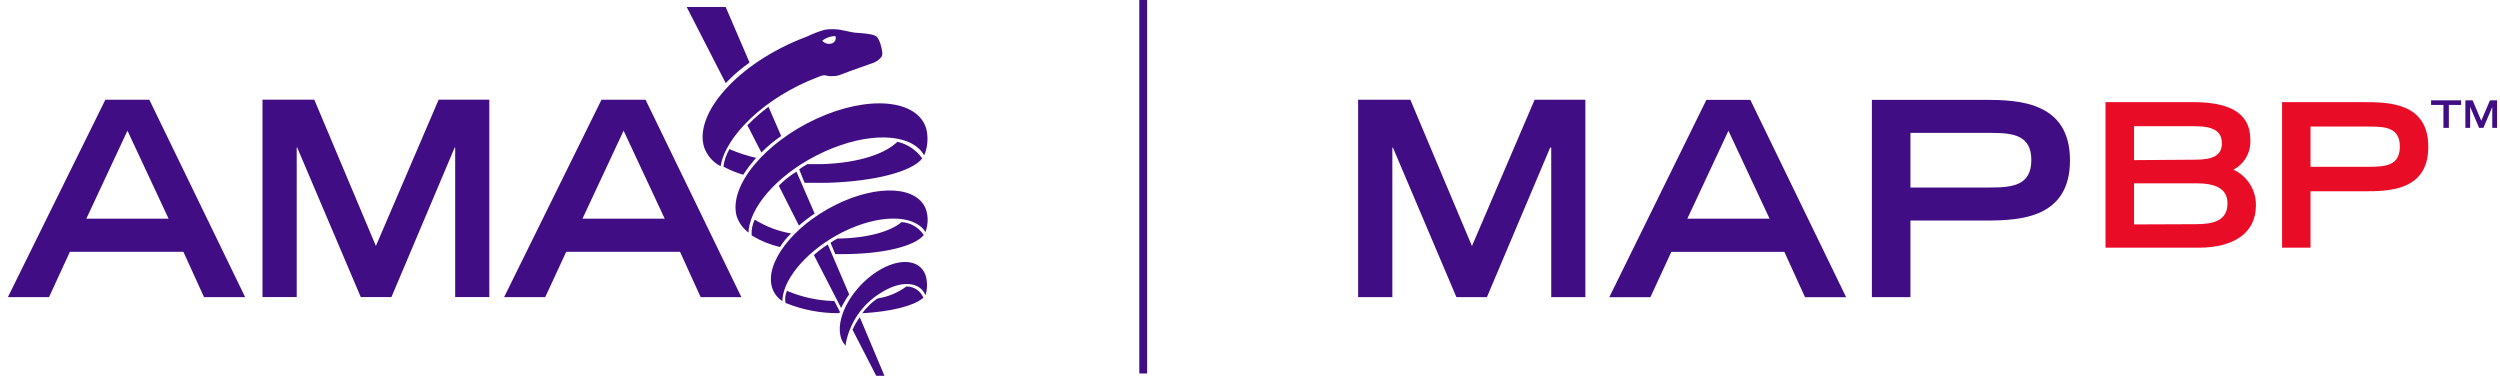 <?xml version="1.0" encoding="UTF-8"?>
<svg width="250px" height="38px" viewBox="0 0 250 38" version="1.1" xmlns="http://www.w3.org/2000/svg" xmlns:xlink="http://www.w3.org/1999/xlink">
    <title>logo</title>
    <g id="Symbols" stroke="none" stroke-width="1" fill="none" fill-rule="evenodd">
        <g id="nav-desktop" transform="translate(-40, -26)" fill-rule="nonzero">
            <g id="Group" transform="translate(40, 25)">
                <g id="AMA_MAP_BP_Logo_RGB" transform="translate(0, 1)">
                    <polygon id="Path" fill="#410D85" points="244.342 10.493 243.109 10.493 243.109 10.033 246.11 10.033 246.11 10.493 244.885 10.493 244.885 12.788 244.342 12.788"></polygon>
                    <polygon id="Path" fill="#410D85" points="248.997 10.033 248.125 12.072 247.262 10.033 246.538 10.033 246.538 12.788 247.015 12.788 247.015 10.699 247.023 10.699 247.911 12.788 248.339 12.788 249.227 10.699 249.227 10.699 249.227 12.788 249.704 12.788 249.704 10.033"></polygon>
                    <path d="M85.979,31.719 L88.446,37.582 L87.623,37.582 L85.23,32.928 L85.28,32.928 C85.466,32.5 85.701,32.094 85.979,31.719 L85.979,31.719 Z M114.712,0 L114.712,37.344 L113.931,37.344 L113.931,0 L114.712,0 Z M87.656,27.188 C90.041,25.633 92.278,25.938 92.648,27.87 C92.744,28.418 92.713,28.981 92.558,29.515 L92.558,29.515 L92.516,29.441 L92.525,29.465 C91.908,28.109 90.008,28.026 88.002,29.334 C86.2,30.464 84.955,32.299 84.572,34.391 L84.572,34.391 L84.572,34.581 C84.288,34.284 84.099,33.908 84.03,33.503 C83.651,31.571 85.271,28.742 87.656,27.188 Z M90.625,28.643 C91.369,28.637 92.046,29.076 92.336,29.762 C92.301,29.801 92.262,29.837 92.22,29.868 C91.291,30.6 89.112,31.151 86.357,31.316 L86.357,31.316 L86.234,31.316 C86.642,30.756 87.139,30.267 87.706,29.868 L87.706,29.868 L87.903,29.819 C88.858,29.653 89.763,29.274 90.551,28.709 L90.551,28.709 L90.625,28.643 Z M78.709,29.071 L78.808,29.128 C80.223,29.716 81.733,30.045 83.265,30.099 L83.265,30.099 L83.429,30.099 L83.988,31.176 L83.939,31.316 C82.12,31.339 80.314,31.001 78.627,30.321 L78.627,30.321 L78.561,30.321 C78.464,29.899 78.516,29.458 78.709,29.071 L78.709,29.071 Z M82.78,24.449 L84.918,29.441 C84.679,29.768 84.465,30.111 84.276,30.469 L84.11,30.797 L81.39,25.51 C81.821,25.116 82.286,24.761 82.78,24.449 Z M83.544,20.493 C87.804,18.372 91.875,18.602 92.64,21.069 C92.835,21.774 92.801,22.523 92.541,23.207 L92.541,23.207 L92.459,23.109 L92.484,23.109 C91.308,21.423 87.854,21.423 84.26,23.215 C80.863,24.934 78.454,27.681 78.248,29.868 L78.248,29.868 L78.248,30.115 C77.754,29.803 77.387,29.325 77.212,28.766 C76.447,26.324 79.285,22.615 83.544,20.493 Z M175.033,9.984 L184.613,29.72 L180.502,29.72 L178.438,25.189 L167.13,25.189 L165.041,29.72 L160.929,29.72 L170.641,9.984 L175.033,9.984 Z M64.556,9.975 L74.137,29.712 L70.066,29.712 L68.002,25.181 L56.62,25.181 L54.523,29.712 L50.411,29.712 L60.148,9.975 L64.556,9.975 Z M206.998,16.036 C206.998,21.791 202.047,22.044 198.69,22.055 L191.044,22.056 L191.044,29.712 L187.188,29.712 L187.188,9.984 L198.518,9.984 C201.875,9.99 206.998,10.182 206.998,16.036 Z M14.934,9.975 L24.515,29.712 L20.403,29.712 L18.339,25.181 L6.99,25.181 L4.901,29.712 L0.789,29.712 L10.535,9.975 L14.934,9.975 Z M141.036,9.975 L147.196,24.605 L153.462,9.975 L158.536,9.975 L158.536,29.712 L155.123,29.712 L155.123,14.762 L155.016,14.762 L148.692,29.712 L145.641,29.712 L139.293,14.762 L139.235,14.762 L139.235,29.712 L135.814,29.712 L135.814,9.975 L141.036,9.975 Z M31.431,9.967 L37.59,24.597 L43.865,9.967 L48.931,9.967 L48.931,29.704 L45.518,29.704 L45.518,14.753 L45.469,14.753 L39.145,29.704 L36.077,29.704 L29.72,14.753 L29.671,14.753 L29.671,29.704 L26.25,29.704 L26.25,9.967 L31.431,9.967 Z M90.156,22.212 C91.06,22.265 91.884,22.744 92.377,23.503 C91.472,24.63 88.289,25.411 84.293,25.411 L84.293,25.411 L83.528,25.411 L83.043,24.252 L83.059,24.276 C83.275,24.114 83.506,23.973 83.75,23.857 C86.867,23.816 89.095,23.109 90.156,22.212 Z M75.469,21.957 C75.584,22.031 75.477,21.965 75.584,22.031 C76.667,22.686 77.864,23.133 79.112,23.347 C78.684,23.749 78.31,24.205 78.002,24.704 C77.038,24.478 76.115,24.107 75.263,23.602 L75.263,23.602 L75.164,23.536 C75.131,22.993 75.235,22.449 75.469,21.957 Z M81.661,11.867 C86.883,9.465 91.817,9.942 92.64,12.919 C92.839,13.792 92.765,14.706 92.426,15.535 L92.426,15.535 L92.327,15.387 C90.979,13.298 86.801,13.166 82.385,15.189 C78.215,17.097 75.206,20.304 74.868,22.944 L74.868,22.944 L74.86,23.265 C74.304,22.851 73.888,22.277 73.668,21.62 C72.845,18.635 76.439,14.268 81.661,11.867 Z M79.646,17.163 L81.464,21.357 C80.915,21.724 80.391,22.125 79.893,22.558 L79.893,22.558 L77.878,18.569 C78.409,18.031 79.003,17.559 79.646,17.163 L79.646,17.163 Z M172.845,13.076 L168.734,21.867 L176.957,21.867 L172.845,13.076 Z M12.747,13.067 L8.635,21.867 L16.859,21.867 L12.747,13.067 Z M62.36,13.067 L58.248,21.867 L66.472,21.867 L62.36,13.067 Z M199.208,13.29 L191.044,13.289 L191.044,18.75 L199.021,18.75 C201.217,18.75 203.133,18.561 203.133,16.003 C203.133,13.519 201.31,13.3 199.208,13.29 Z M89.745,14.178 C90.74,14.407 91.617,14.992 92.212,15.822 L92.245,15.814 C91.217,17.188 87.352,18.15 82.722,18.281 L80.461,18.281 L79.918,16.933 C80.18,16.742 80.455,16.569 80.74,16.414 L82.188,16.414 L82.188,16.414 C86.036,16.291 88.561,15.321 89.745,14.178 Z M72.952,14.901 L73.076,14.967 C73.899,15.317 74.752,15.592 75.625,15.789 L75.618,15.788 L75.342,16.102 C75.065,16.428 74.805,16.767 74.562,17.119 L74.326,17.475 C73.689,17.288 73.072,17.041 72.484,16.735 L72.484,16.735 L72.344,16.653 C72.426,16.034 72.633,15.438 72.952,14.901 L72.952,14.901 Z M83.61,2.936 C84.087,2.936 85.016,3.224 85.493,3.265 L86.039,3.306 C86.825,3.369 87.561,3.459 87.755,3.766 C87.81,3.843 87.857,3.926 87.895,4.013 C87.957,4.143 88.01,4.278 88.051,4.416 C88.199,4.951 88.331,5.444 88.133,5.707 C87.939,5.949 87.687,6.138 87.401,6.258 L84.934,7.138 C83.808,7.558 83.816,7.623 83.059,7.615 C82.508,7.615 82.615,7.418 82.031,7.615 L81.842,7.689 C76.349,9.762 72.516,13.725 72.072,16.595 L72.015,16.595 C71.281,16.201 70.716,15.552 70.428,14.77 C69.334,11.48 73.66,6.324 80.576,3.701 L80.798,3.61 C81.327,3.355 81.877,3.146 82.442,2.985 C82.827,2.914 83.221,2.898 83.61,2.936 Z M76.85,10.674 L78.117,13.602 C77.407,14.085 76.746,14.636 76.143,15.247 L76.143,15.255 L74.737,12.525 C75.399,11.861 76.105,11.243 76.85,10.674 Z M72.566,0.699 L74.934,6.201 L74.934,6.275 C74.214,6.778 73.539,7.342 72.917,7.961 L72.572,8.314 L68.668,0.699 L72.566,0.699 Z M83.536,3.602 C83.07,3.613 82.619,3.768 82.245,4.046 L82.245,4.095 C82.49,4.359 82.868,4.453 83.207,4.334 C83.455,4.25 83.604,4.005 83.573,3.754 L83.553,3.66 L83.536,3.602 Z" id="Combined-Shape" fill="#410D85"></path>
                    <path d="M210.551,10.214 L219.326,10.214 C222.747,10.214 225.033,11.176 225.033,13.939 C225.119,15.193 224.458,16.379 223.347,16.965 C224.735,17.611 225.615,19.012 225.592,20.543 C225.592,23.289 223.405,24.77 219.836,24.77 L210.551,24.77 L210.551,10.214 Z M219.498,15.97 C221.365,15.97 222.188,15.51 222.188,14.326 C222.188,13.141 221.365,12.623 219.498,12.623 L213.405,12.623 L213.405,16.012 L219.498,15.97 Z M219.581,22.418 C221.382,22.418 222.747,22.056 222.747,20.337 C222.747,18.816 221.505,18.331 219.581,18.331 L213.405,18.331 L213.405,22.442 L219.581,22.418 Z" id="Shape" fill="#E90C26"></path>
                    <path d="M228.207,10.214 L236.316,10.214 C238.783,10.214 242.829,10.214 242.829,14.679 C242.829,19.145 238.783,19.128 236.316,19.128 L231.053,19.128 L231.053,24.77 L228.207,24.77 L228.207,10.214 Z M236.941,16.678 C238.586,16.678 239.984,16.538 239.984,14.655 C239.984,12.771 238.561,12.656 236.941,12.656 L231.053,12.656 L231.053,16.678 L236.941,16.678 Z" id="Shape" fill="#E90C26"></path>
                </g>
            </g>
        </g>
    </g>
</svg>